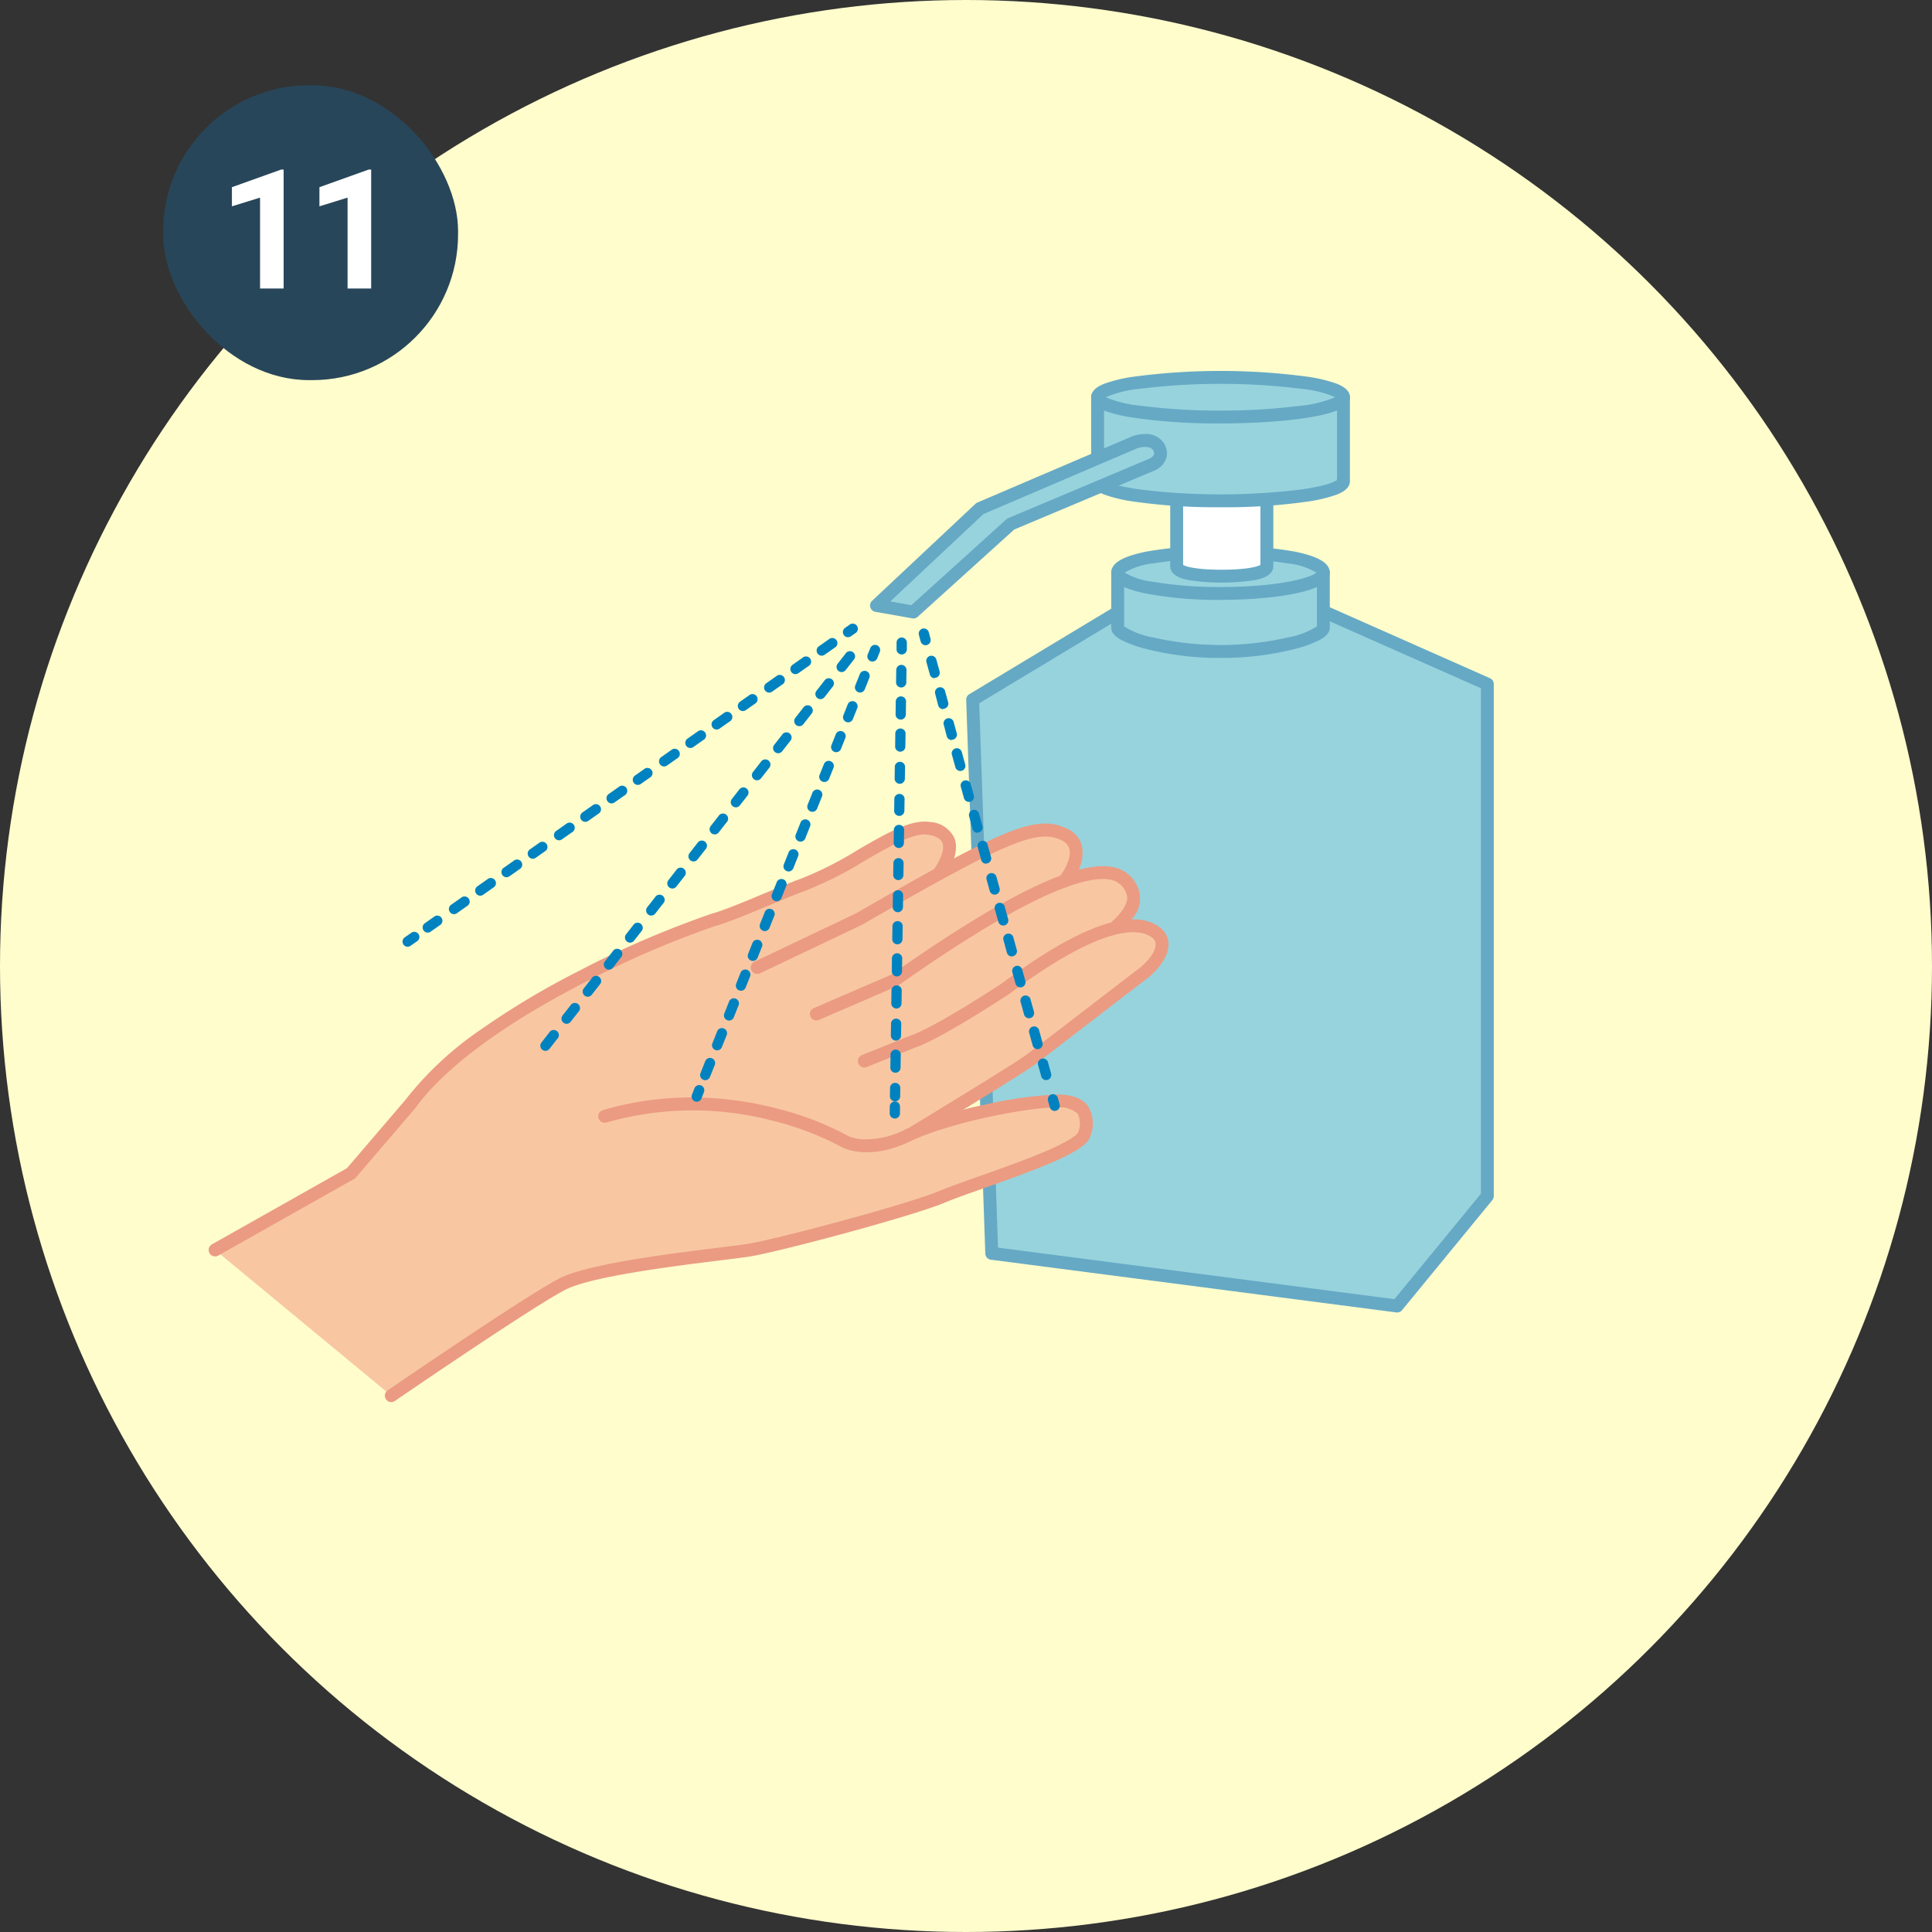 <svg xmlns="http://www.w3.org/2000/svg" width="225" height="225" viewBox="0 0 225 225"><rect x="0" y="0" width="225" height="225" fill="#333333" stroke="none"/><g transform="translate(-2439 -3863)"><circle cx="112.5" cy="112.5" r="112.5" transform="translate(2439 3863)" fill="#fffdcc"/><rect width="34.348" height="34.343" rx="17" transform="translate(2458 3872.927)" fill="#28465a"/><g transform="translate(1739 -99)"><path d="M733.032,3995.6h-2.746v-10.587l-3.279,1.017V3983.8l5.731-2.052h.294Z" fill="#fff"/><path d="M743.226,3995.6h-2.747v-10.587l-3.279,1.017V3983.8l5.732-2.052h.294Z" fill="#fff"/></g><g transform="translate(1739 -99)"><path d="M813.277,4043.486l18.049-10.875h21.449l20.443,9.058v59.622l-10.507,12.81-47.209-6.139Z" fill="#97d3dd"/><path d="M831.326,4031.861h21.449a.749.749,0,0,1,.3.064l20.443,9.058a.75.75,0,0,1,.446.686v59.622a.75.75,0,0,1-.17.476l-10.507,12.81a.745.745,0,0,1-.677.268l-47.209-6.139a.75.75,0,0,1-.653-.718l-2.225-64.475a.75.75,0,0,1,.362-.668l18.049-10.875A.751.751,0,0,1,831.326,4031.861Zm21.29,1.5H831.534L814.041,4043.9l2.188,63.4,46.165,6,10.073-12.281v-58.866Z" fill="#66a9c5"/><path d="M745.57,4124.54s15.93-10.92,19.894-12.978,18.351-3.427,21.712-3.958,18.944-4.692,22.6-6.252c3.663-1.543,15.874-5.183,16.484-7.235.593-2.047.285-3.92-3.2-3.9a56.469,56.469,0,0,0-16.9,3.819c5.636-3.428,12.731-7.773,13.811-8.589,1.828-1.364,11.367-8.745,12.989-9.953s3.444-3.595,1.6-4.942c-.839-.627-2.242-1.018-4.557-.5a2.417,2.417,0,0,1-.828-.006l.889-.229s2.634-2.164,1.806-4.031c-.509-1.147-1.566-3.478-7.9-1.191,0,0,3.109-3.9-.039-5.43-2.029-.973-8.694,1.633-14.638,4.613,0,0,2.471-5.256-1.812-5.071s-9.2,3.634-11.093,4.691a137.42,137.42,0,0,1-13.263,5.692c-2.03.526-26.867,9.869-35.349,21.494l-6.9,8.057-15.835,8.924Z" fill="#f8c7a2"/><path d="M799.042,4099.094a.75.75,0,0,1-.388-1.392c.191-.115,19.092-11.513,20.863-12.856l.007-.005c.975-.721,4.125-3.145,7.171-5.49,2.6-2,5.059-3.893,5.816-4.456,1.033-.762,2.076-2.006,2.074-2.912a.965.965,0,0,0-.47-.823c-.972-.716-2.568-.786-4.617-.2-3.063.87-7.07,3.144-11.91,6.757l-.035.025c-.321.212-7.884,5.2-11.01,6.273l-5.607,2.253a.75.75,0,0,1-.559-1.392l5.625-2.26.038-.014c2.864-.973,10.254-5.826,10.668-6.1,4.979-3.715,9.144-6.065,12.38-6.985,2.547-.724,4.537-.577,5.914.437a2.461,2.461,0,0,1,1.082,2.029c0,1.579-1.442,3.207-2.681,4.121-.745.555-3.2,2.442-5.794,4.44-3.049,2.346-6.2,4.771-7.19,5.5-1.855,1.4-20.21,12.471-20.991,12.942A.744.744,0,0,1,799.042,4099.094Z" fill="#eb9b82"/><path d="M795.071,4080.844a.75.75,0,0,1-.3-1.439l9.048-3.906c7.383-5.206,13.415-8.845,17.929-10.817,3.664-1.6,6.345-2.131,8.2-1.623a3.847,3.847,0,0,1,2.61,2.423l0,.007a3.385,3.385,0,0,1-.675,3.455,8.494,8.494,0,0,1-1.347,1.458.75.75,0,0,1-.953-1.158h0c.569-.47,2.083-2.058,1.6-3.15a2.389,2.389,0,0,0-1.637-1.588c-1.487-.408-3.909.114-7.2,1.552-4.434,1.937-10.4,5.541-17.729,10.713a.754.754,0,0,1-.135.076l-9.119,3.937A.745.745,0,0,1,795.071,4080.844Z" fill="#eb9b82"/><path d="M788.182,4075.425a.75.75,0,0,1-.323-1.427l11.849-5.64c7.985-4.607,13.666-7.763,17.3-9.259,3.339-1.374,5.3-1.538,7.242-.6a3.024,3.024,0,0,1,1.762,2.071,4.642,4.642,0,0,1-.572,3.089,8.91,8.91,0,0,1-.89,1.418.75.75,0,0,1-1.173-.935c.413-.521,1.429-2.118,1.172-3.242a1.567,1.567,0,0,0-.95-1.05c-2.815-1.354-6.5.207-23.169,9.826l-.052.028-11.876,5.653A.746.746,0,0,1,788.182,4075.425Z" fill="#eb9b82"/><path d="M725.044,4108.32a.75.75,0,0,1-.369-1.4l15.726-8.87,6.784-7.923a39.035,39.035,0,0,1,8.971-8.334,93.472,93.472,0,0,1,11.37-6.774,112.827,112.827,0,0,1,15.414-6.63c1.188-.3,4.135-1.531,6.5-2.518,1.583-.66,2.951-1.229,3.6-1.447a41.069,41.069,0,0,0,6.848-3.438c3.35-1.941,6.242-3.618,8.429-3.255a3.313,3.313,0,0,1,2.835,1.878c.762,1.946-1.064,4.37-1.275,4.64a.75.75,0,0,1-1.183-.922h0c.4-.512,1.445-2.195,1.061-3.173-.186-.474-.752-.792-1.681-.943a2.389,2.389,0,0,0-.39-.031c-1.687,0-4.294,1.511-7.043,3.1a42.107,42.107,0,0,1-7.121,3.562c-.6.2-2.012.788-3.5,1.41-2.539,1.058-5.417,2.257-6.713,2.588a111.106,111.106,0,0,0-15.1,6.511c-6.641,3.4-15.472,8.708-19.83,14.682-.011.016-.024.031-.036.046l-6.889,8.046a.751.751,0,0,1-.2.166l-15.841,8.935A.749.749,0,0,1,725.044,4108.32Z" fill="#eb9b82"/><path d="M745.57,4124.54s15.93-10.92,19.894-12.978,18.351-3.427,21.712-3.958,18.944-4.692,22.611-6.252c3.652-1.543,15.863-5.183,16.473-7.235.593-2.047.285-3.92-3.2-3.9-3.461.005-12.632,1.761-17.317,4-4.663,2.242-7.342.726-7.342.726a38.261,38.261,0,0,0-27.979-2.935" fill="#f8c7a2"/><path d="M745.571,4125.29a.75.75,0,0,1-.425-1.369c.652-.447,16.013-10.969,19.972-13.025,3.252-1.692,12.827-2.879,18.547-3.589,1.5-.187,2.693-.334,3.393-.444,3.257-.508,18.737-4.628,22.434-6.2,1.008-.426,2.616-.995,4.477-1.653,2.478-.876,5.286-1.87,7.583-2.842a25.487,25.487,0,0,0,2.867-1.383c.968-.57,1.111-.857,1.123-.884a2.566,2.566,0,0,0-.057-2.212,3.1,3.1,0,0,0-2.362-.719h-.056c-3.48.005-12.477,1.766-17,3.925-4.957,2.384-7.911.771-8.035.7l-.01-.006a34.611,34.611,0,0,0-8.116-3.091,36.638,36.638,0,0,0-19.272.228.75.75,0,0,1-.424-1.439,36.456,36.456,0,0,1,10.327-1.48q.359,0,.718.007a39.851,39.851,0,0,1,9.073,1.243,35.5,35.5,0,0,1,8.44,3.23,4.618,4.618,0,0,0,1.715.391,9.981,9.981,0,0,0,4.935-1.139,47.4,47.4,0,0,1,9.283-2.893,46.353,46.353,0,0,1,8.358-1.179h.065c1.7,0,2.9.442,3.555,1.313a3.9,3.9,0,0,1,.3,3.542v0c-.166.56-.692,1.081-1.7,1.689a25.326,25.326,0,0,1-3.047,1.49c-2.355,1-5.226,2.018-7.759,2.914-1.838.65-3.426,1.212-4.391,1.62-3.759,1.6-19.483,5.787-22.787,6.3-.723.114-1.923.263-3.442.451-5.252.651-15.027,1.863-18.04,3.431-3.879,2.014-19.657,12.822-19.816,12.931A.746.746,0,0,1,745.571,4125.29Z" fill="#eb9b82"/><path d="M747.466,4072.258a.6.6,0,0,1-.343-1.083l.457-.321.043-.027.223-.156a.6.6,0,1,1,.682.978l-.721.5A.594.594,0,0,1,747.466,4072.258Zm2.34-1.645a.6.6,0,0,1-.343-1.083l1.176-.827a.6.6,0,0,1,.685.975l-1.176.827A.594.594,0,0,1,749.805,4070.613Zm3.059-2.15a.6.6,0,0,1-.343-1.083l1.176-.827a.6.6,0,1,1,.685.975l-1.176.827A.593.593,0,0,1,752.864,4068.463Zm3.059-2.15a.6.6,0,0,1-.343-1.083l1.176-.827a.6.6,0,1,1,.685.975l-1.176.827A.593.593,0,0,1,755.924,4066.312Zm3.059-2.15a.6.6,0,0,1-.343-1.083l1.176-.827a.6.6,0,1,1,.685.975l-1.176.827A.593.593,0,0,1,758.983,4064.162Zm3.059-2.15a.6.6,0,0,1-.343-1.083l1.176-.827a.6.6,0,0,1,.685.975l-1.176.827A.593.593,0,0,1,762.042,4062.012Zm3.059-2.15a.6.6,0,0,1-.343-1.083l1.176-.827a.6.6,0,1,1,.685.975l-1.176.827A.593.593,0,0,1,765.1,4059.861Zm3.059-2.15a.6.6,0,0,1-.343-1.083l1.176-.827a.6.6,0,1,1,.685.975l-1.176.827A.593.593,0,0,1,768.16,4057.711Zm3.059-2.15a.6.6,0,0,1-.343-1.083l1.176-.827a.6.6,0,1,1,.685.975l-1.176.827A.593.593,0,0,1,771.219,4055.561Zm3.059-2.15a.6.6,0,0,1-.343-1.083l1.176-.827a.6.6,0,0,1,.685.975l-1.176.827A.594.594,0,0,1,774.279,4053.41Zm3.059-2.15a.6.6,0,0,1-.343-1.083l1.176-.827a.6.6,0,1,1,.685.975l-1.176.827A.593.593,0,0,1,777.338,4051.26Zm3.059-2.15a.6.6,0,0,1-.343-1.083l1.176-.827a.6.6,0,1,1,.685.975l-1.176.827A.593.593,0,0,1,780.4,4049.11Zm3.059-2.15a.6.6,0,0,1-.343-1.083l1.176-.827a.6.6,0,1,1,.685.975l-1.176.827A.593.593,0,0,1,783.456,4046.959Zm3.059-2.15a.6.6,0,0,1-.343-1.083l1.176-.827a.6.6,0,0,1,.685.975l-1.176.827A.592.592,0,0,1,786.515,4044.809Zm3.059-2.15a.6.6,0,0,1-.343-1.083l1.176-.827a.6.6,0,1,1,.685.975l-1.176.827A.593.593,0,0,1,789.574,4042.659Zm3.059-2.15a.6.6,0,0,1-.343-1.083l1.176-.827a.6.6,0,1,1,.685.975l-1.176.827A.593.593,0,0,1,792.634,4040.508Zm3.059-2.15a.6.6,0,0,1-.343-1.083l1.176-.827a.6.6,0,1,1,.685.975l-1.176.827A.593.593,0,0,1,795.693,4038.358Zm3.059-2.151a.6.6,0,0,1-.344-1.083l.5-.35a.6.6,0,1,1,.687.974l-.5.35A.593.593,0,0,1,798.752,4036.207Z" fill="#0082c0"/><path d="M0,1.34A.594.594,0,0,1-.224,1.3.6.6,0,0,1-.552.52l.3-.744A.6.6,0,0,1,.526-.552.6.6,0,0,1,.854.224l-.3.744A.6.6,0,0,1,0,1.34Z" transform="translate(801.607 4037.699)" fill="#0082c0"/><path d="M.247,47.075a.6.6,0,0,1-.553-.817l.533-1.335a.6.6,0,1,1,1.107.442L.8,46.7A.6.6,0,0,1,.247,47.075ZM1.634,43.6a.6.6,0,0,1-.553-.817l.533-1.335a.6.6,0,1,1,1.107.442l-.533,1.335A.6.6,0,0,1,1.634,43.6ZM3.02,40.13a.6.6,0,0,1-.553-.817L3,37.978a.6.6,0,1,1,1.107.442l-.533,1.335A.6.6,0,0,1,3.02,40.13Zm1.387-3.473a.6.6,0,0,1-.553-.817L4.387,34.5a.6.6,0,0,1,1.107.442l-.533,1.335A.6.6,0,0,1,4.407,36.657Zm1.387-3.473a.6.6,0,0,1-.553-.817l.533-1.335a.6.6,0,0,1,1.107.442L6.348,32.81A.6.6,0,0,1,5.794,33.185Zm1.387-3.473a.6.6,0,0,1-.553-.817l.533-1.335A.6.6,0,1,1,8.268,28l-.533,1.335A.6.6,0,0,1,7.181,29.712Zm1.387-3.473a.6.6,0,0,1-.553-.817l.533-1.335a.6.6,0,1,1,1.107.442l-.533,1.335A.6.6,0,0,1,8.568,26.239Zm1.387-3.473A.6.6,0,0,1,9.4,21.95l.533-1.335a.6.6,0,1,1,1.107.442l-.533,1.335A.6.6,0,0,1,9.955,22.767Zm1.387-3.473a.6.6,0,0,1-.553-.817l.533-1.335a.6.6,0,1,1,1.107.442L11.9,18.919A.6.6,0,0,1,11.342,19.294Zm1.387-3.473A.6.6,0,0,1,12.175,15l.533-1.335a.6.6,0,1,1,1.107.442l-.533,1.335A.6.6,0,0,1,12.729,15.822Zm1.387-3.473a.6.6,0,0,1-.553-.817L14.1,10.2a.6.6,0,0,1,1.107.442l-.533,1.335A.6.6,0,0,1,14.116,12.349ZM15.5,8.876a.6.6,0,0,1-.553-.817l.533-1.335a.6.6,0,0,1,1.107.442L16.056,8.5A.6.6,0,0,1,15.5,8.876ZM16.889,5.4a.6.6,0,0,1-.553-.817l.533-1.335a.6.6,0,0,1,1.107.442l-.533,1.335A.6.6,0,0,1,16.889,5.4Zm1.387-3.473a.6.6,0,0,1-.553-.817l.533-1.335a.6.6,0,0,1,.774-.332.6.6,0,0,1,.332.774L18.83,1.556A.6.6,0,0,1,18.276,1.931Z" transform="translate(781.881 4040.724)" fill="#0082c0"/><path d="M0,1.345A.594.594,0,0,1-.216,1.3.6.6,0,0,1-.555.534l.291-.749a.6.6,0,0,1,.771-.34.6.6,0,0,1,.34.771L.556.965A.6.6,0,0,1,0,1.345Z" transform="translate(781.137 4088.962)" fill="#0082c0"/><path d="M0,1.373a.6.6,0,0,1-.6-.6V0A.6.6,0,0,1,0-.6.6.6,0,0,1,.6,0V.777A.6.6,0,0,1,0,1.373Z" transform="translate(805.012 4036.844)" fill="#0082c0"/><path d="M0,50.237H-.009a.6.6,0,0,1-.587-.6L-.58,48.6a.6.6,0,0,1,1.192.018L.6,49.65A.6.6,0,0,1,0,50.237ZM.05,46.9H.041a.6.6,0,0,1-.587-.6l.021-1.438a.6.6,0,1,1,1.192.018L.645,46.313A.6.6,0,0,1,.05,46.9Zm.056-3.739H.1a.6.6,0,0,1-.587-.6l.021-1.438a.6.6,0,0,1,1.192.018L.7,42.574A.6.6,0,0,1,.105,43.161Zm.056-3.739H.152a.6.6,0,0,1-.587-.6l.021-1.438A.6.6,0,1,1,.778,37.4L.757,38.835A.6.6,0,0,1,.161,39.422Zm.056-3.739H.208a.6.6,0,0,1-.587-.6l.021-1.438a.6.6,0,1,1,1.192.018L.812,35.1A.6.6,0,0,1,.217,35.683Zm.056-3.739H.263a.6.6,0,0,1-.587-.6L-.3,29.9a.6.6,0,1,1,1.192.018L.868,31.358A.6.6,0,0,1,.272,31.945Zm.056-3.739H.319a.6.6,0,0,1-.587-.6l.021-1.438a.6.6,0,0,1,1.192.018L.923,27.619A.6.6,0,0,1,.328,28.206Zm.056-3.739H.374a.6.6,0,0,1-.587-.6l.021-1.438A.6.6,0,0,1,1,22.442L.979,23.88A.6.6,0,0,1,.383,24.467Zm.056-3.739H.43a.6.6,0,0,1-.587-.6l.021-1.438a.6.6,0,1,1,1.192.018l-.021,1.438A.6.6,0,0,1,.439,20.728Zm.056-3.739H.485a.6.6,0,0,1-.587-.6l.021-1.438a.6.6,0,0,1,1.192.018L1.09,16.4A.6.6,0,0,1,.494,16.989ZM.55,13.25H.541a.6.6,0,0,1-.587-.6l.021-1.438a.6.6,0,0,1,1.192.018l-.021,1.438A.6.6,0,0,1,.55,13.25ZM.606,9.511H.6a.6.6,0,0,1-.587-.6L.031,7.469a.6.6,0,1,1,1.192.018L1.2,8.924A.6.6,0,0,1,.606,9.511ZM.661,5.772H.652a.6.6,0,0,1-.587-.6L.087,3.73a.6.6,0,1,1,1.192.018L1.257,5.185A.6.6,0,0,1,.661,5.772ZM.717,2.033H.708a.6.6,0,0,1-.587-.6L.142-.009A.6.6,0,0,1,.747-.6a.6.6,0,0,1,.587.6L1.312,1.446A.6.6,0,0,1,.717,2.033Z" transform="translate(804.235 4040.031)" fill="#0082c0"/><path d="M0,1.39H0A.6.6,0,0,1-.6.79L-.59,0A.6.6,0,0,1,.01-.6.6.6,0,0,1,.6,0L.6.8A.6.6,0,0,1,0,1.39Z" transform="translate(804.213 4090.874)" fill="#0082c0"/><path d="M763.518,4084.383a.6.6,0,0,1-.469-.963l.924-1.182a.6.6,0,1,1,.939.734l-.924,1.181A.6.6,0,0,1,763.518,4084.383Zm2.464-3.151a.6.6,0,0,1-.469-.963l.924-1.182a.6.6,0,1,1,.939.734l-.924,1.181A.6.6,0,0,1,765.982,4081.232Zm2.464-3.151a.6.6,0,0,1-.469-.963l.924-1.182a.6.6,0,1,1,.939.734l-.924,1.181A.6.6,0,0,1,768.446,4078.081Zm2.464-3.151a.6.6,0,0,1-.469-.963l.924-1.182a.6.6,0,1,1,.939.734l-.924,1.181A.6.6,0,0,1,770.91,4074.93Zm2.464-3.151a.6.6,0,0,1-.469-.963l.924-1.182a.6.6,0,0,1,.939.734l-.924,1.181A.6.6,0,0,1,773.374,4071.779Zm2.464-3.151a.6.6,0,0,1-.469-.963l.924-1.182a.6.6,0,1,1,.939.734l-.924,1.181A.6.6,0,0,1,775.839,4068.628Zm2.464-3.151a.6.6,0,0,1-.469-.963l.924-1.182a.6.6,0,1,1,.939.734l-.924,1.181A.6.6,0,0,1,778.3,4065.478Zm2.464-3.151a.6.6,0,0,1-.469-.963l.924-1.182a.6.6,0,1,1,.939.734l-.924,1.181A.6.6,0,0,1,780.767,4062.327Zm2.464-3.151a.6.6,0,0,1-.469-.963l.924-1.182a.6.6,0,1,1,.939.734l-.924,1.181A.6.6,0,0,1,783.231,4059.176Zm2.464-3.151a.6.6,0,0,1-.469-.963l.924-1.182a.6.6,0,0,1,.939.734l-.924,1.181A.6.6,0,0,1,785.7,4056.025Zm2.464-3.151a.6.6,0,0,1-.469-.963l.924-1.182a.6.6,0,1,1,.939.734l-.924,1.181A.6.6,0,0,1,788.159,4052.874Zm2.464-3.151a.6.6,0,0,1-.469-.963l.924-1.182a.6.6,0,1,1,.939.734l-.924,1.181A.6.6,0,0,1,790.623,4049.723Zm2.464-3.151a.6.6,0,0,1-.469-.963l.924-1.182a.6.6,0,1,1,.939.734l-.924,1.181A.6.6,0,0,1,793.087,4046.572Zm2.464-3.151a.6.6,0,0,1-.469-.963l.924-1.182a.6.6,0,1,1,.939.734l-.924,1.181A.6.6,0,0,1,795.552,4043.421Zm2.464-3.151a.6.6,0,0,1-.469-.963l.924-1.182a.6.6,0,1,1,.939.734l-.924,1.181A.6.6,0,0,1,798.016,4040.271Z" fill="#0082c0"/><path d="M.2,1.357A.6.6,0,0,1-.374.913l-.2-.761A.6.6,0,0,1-.153-.576a.6.6,0,0,1,.729.423l.2.761A.6.6,0,0,1,.2,1.357Z" transform="translate(807.59 4035.787)" fill="#0082c0"/><path d="M13.369,48.826a.6.6,0,0,1-.574-.437L12.411,47a.6.6,0,0,1,1.148-.318l.384,1.385a.6.6,0,0,1-.575.755Zm-1-3.6a.6.6,0,0,1-.574-.437L11.412,43.4a.6.6,0,1,1,1.148-.318l.384,1.385a.6.6,0,0,1-.575.755Zm-1-3.6a.6.6,0,0,1-.574-.437L10.414,39.8a.6.6,0,1,1,1.148-.318l.384,1.385a.6.6,0,0,1-.575.755Zm-1-3.6a.6.6,0,0,1-.574-.437l-.384-1.385a.6.6,0,0,1,1.148-.318l.384,1.385a.6.6,0,0,1-.575.755Zm-1-3.6a.6.6,0,0,1-.574-.437L8.416,32.59a.6.6,0,1,1,1.148-.318l.384,1.385a.6.6,0,0,1-.575.755Zm-1-3.6a.6.6,0,0,1-.574-.437l-.384-1.385a.6.6,0,1,1,1.148-.318l.384,1.385a.6.6,0,0,1-.575.755Zm-1-3.6a.6.6,0,0,1-.574-.437l-.384-1.385a.6.6,0,0,1,1.148-.318l.384,1.385a.6.6,0,0,1-.575.755Zm-1-3.6a.6.6,0,0,1-.574-.437L5.419,21.78a.6.6,0,1,1,1.148-.318l.384,1.385a.6.6,0,0,1-.575.755Zm-1-3.6a.6.6,0,0,1-.574-.437L4.42,18.176a.6.6,0,1,1,1.148-.318l.384,1.385A.6.6,0,0,1,5.378,20Zm-1-3.6a.6.6,0,0,1-.574-.437l-.384-1.385a.6.6,0,0,1,1.148-.318l.384,1.385a.6.6,0,0,1-.575.755Zm-1-3.6a.6.6,0,0,1-.574-.437l-.384-1.385a.6.6,0,1,1,1.148-.318l.384,1.385a.6.6,0,0,1-.575.755Zm-1-3.6a.6.6,0,0,1-.574-.437L1.424,7.366a.6.6,0,0,1,1.148-.318l.384,1.385a.6.6,0,0,1-.575.755Zm-1-3.6a.6.6,0,0,1-.574-.437L.425,3.763a.6.6,0,0,1,1.148-.318L1.957,4.83a.6.6,0,0,1-.575.755Zm-1-3.6A.6.6,0,0,1-.19,1.545L-.574.159A.6.6,0,0,1-.159-.574a.6.6,0,0,1,.733.415L.958,1.226a.6.6,0,0,1-.575.755Z" transform="translate(808.468 4038.963)" fill="#0082c0"/><path d="M.207,1.357A.6.6,0,0,1-.368.917L-.575.156A.6.6,0,0,1-.156-.575a.6.6,0,0,1,.731.419L.782.6a.6.6,0,0,1-.575.752Z" transform="translate(822.626 4090.024)" fill="#0082c0"/><path d="M854.117,4028.686v6.419c.011.044,0-.028,0,0,0,.978-5.363,2.767-11.977,2.767s-11.977-1.789-11.977-2.767c0-.034-.017.05,0,0v-6.419" fill="#97d3dd"/><path d="M842.14,4038.622a34.775,34.775,0,0,1-8.657-1.042,14.461,14.461,0,0,1-2.715-.961c-.513-.258-1.174-.658-1.324-1.261a.765.765,0,0,1-.031-.347v-6.326a.75.75,0,0,1,1.5,0v6.268a9.425,9.425,0,0,0,3.456,1.3,35.332,35.332,0,0,0,15.545,0,9.412,9.412,0,0,0,3.454-1.3v-6.268a.75.75,0,0,1,1.5,0v6.345a.756.756,0,0,1-.018.266c-.118.637-.807,1.056-1.336,1.323a14.452,14.452,0,0,1-2.714.961A34.773,34.773,0,0,1,842.14,4038.622Z" fill="#66a9c5"/><path d="M854.117,4028.686a.73.73,0,0,1-.241.5c-1.118,1.1-5.944,1.929-11.736,1.929-6.609,0-11.977-1.09-11.977-2.426s5.368-2.427,11.977-2.427,11.977,1.085,11.977,2.427" fill="#97d3dd"/><path d="M842.14,4031.862a45.529,45.529,0,0,1-8.616-.727c-2.8-.569-4.111-1.347-4.111-2.449s1.306-1.884,4.111-2.452a51.56,51.56,0,0,1,17.233,0c2.8.568,4.109,1.347,4.109,2.452a1.447,1.447,0,0,1-.443,1.01l-.023.023C852.891,4031.2,847.155,4031.862,842.14,4031.862Zm-11.161-3.177a8.206,8.206,0,0,0,3.317,1.071,46.013,46.013,0,0,0,7.844.606c6.4,0,10.333-.965,11.166-1.673a8.091,8.091,0,0,0-3.317-1.075,51.2,51.2,0,0,0-15.7,0A8.161,8.161,0,0,0,830.979,4028.685Z" fill="#66a9c5"/><path d="M837.035,4017.86v10.076c0,.8,2.348,1.163,5.244,1.163s5.262-.358,5.262-1.163V4017.86Z" fill="#fff"/><path d="M837.035,4017.11h10.506a.75.75,0,0,1,.75.75v10.076c0,1.191-1.615,1.513-2.146,1.619a25.48,25.48,0,0,1-7.721,0c-.529-.106-2.139-.429-2.139-1.619V4017.86A.75.75,0,0,1,837.035,4017.11Zm9.756,1.5h-9.006v9.18c.311.192,1.52.559,4.494.559s4.2-.368,4.512-.56Z" fill="#66a9c5"/><path d="M856.46,4008.26v9.774l-.023-.134a.45.45,0,0,1,.023.134c0,1.264-6.414,2.292-14.32,2.292s-14.314-1.028-14.314-2.292a.4.4,0,0,1,.033-.174l-.033.174v-9.774" fill="#97d3dd"/><path d="M842.14,4021.076a68.142,68.142,0,0,1-10.241-.681,17.172,17.172,0,0,1-3.214-.768c-.4-.151-1.609-.609-1.609-1.593v-9.774a.75.75,0,0,1,1.5,0v9.38a.746.746,0,0,1,.03.284c.243.173,1.159.658,4.145,1.082a77.665,77.665,0,0,0,18.78,0c3.02-.429,3.924-.92,4.156-1.088a.747.747,0,0,1,.023-.2v-9.455a.75.75,0,0,1,1.5,0v9.774c0,.984-1.212,1.442-1.61,1.593a17.217,17.217,0,0,1-3.216.768A68.2,68.2,0,0,1,842.14,4021.076Z" fill="#66a9c5"/><path d="M856.46,4008.26a.6.6,0,0,1-.286.453c-1.342,1.045-7.112,1.851-14.034,1.851-7.907,0-14.314-1.04-14.314-2.3s6.407-2.309,14.314-2.309,14.32,1.04,14.32,2.309" fill="#97d3dd"/><path d="M842.14,4011.314a67.653,67.653,0,0,1-10.242-.687,17.18,17.18,0,0,1-3.214-.772c-.4-.151-1.608-.611-1.608-1.594s1.21-1.446,1.608-1.6a17.122,17.122,0,0,1,3.215-.774,76.569,76.569,0,0,1,20.486,0,17.167,17.167,0,0,1,3.217.774c.4.152,1.609.613,1.609,1.6a1.326,1.326,0,0,1-.585,1.052C854.827,4010.695,848.059,4011.314,842.14,4011.314Zm-13.355-3.055a13.073,13.073,0,0,0,3.966.98,69.375,69.375,0,0,0,9.389.575,70.8,70.8,0,0,0,9.01-.527,14.213,14.213,0,0,0,4.346-1.031,13.108,13.108,0,0,0-3.963-.979,76.863,76.863,0,0,0-18.783,0A13.029,13.029,0,0,0,828.785,4008.259Z" fill="#66a9c5"/><path d="M834.233,4016.077l-16.528,6.95-11.334,10.249-4.294-.76,12.044-11.3,18.111-7.744s1.89-.649,2.667.52c0,0,.911,1.208-.666,2.08" fill="#97d3dd"/><path d="M833.364,4012.547a2.45,2.45,0,0,1,2.15,1.021,2.154,2.154,0,0,1,.355,1.628,2.331,2.331,0,0,1-1.273,1.537.777.777,0,0,1-.072.035l-16.41,6.9-11.239,10.163a.747.747,0,0,1-.634.182l-4.294-.76a.75.75,0,0,1-.382-1.286l12.044-11.3a.751.751,0,0,1,.218-.143l18.111-7.744.051-.02A4.6,4.6,0,0,1,833.364,4012.547Zm.931,1.9a.29.29,0,0,1-.021-.031c-.06-.09-.242-.365-.91-.365a3.2,3.2,0,0,0-.87.133l-17.957,7.678-10.855,10.18,2.458.435,11.062-10a.75.75,0,0,1,.212-.135L833.9,4015.4c.207-.118.448-.3.5-.511A.66.66,0,0,0,834.3,4014.443Z" fill="#66a9c5"/></g></g></svg>